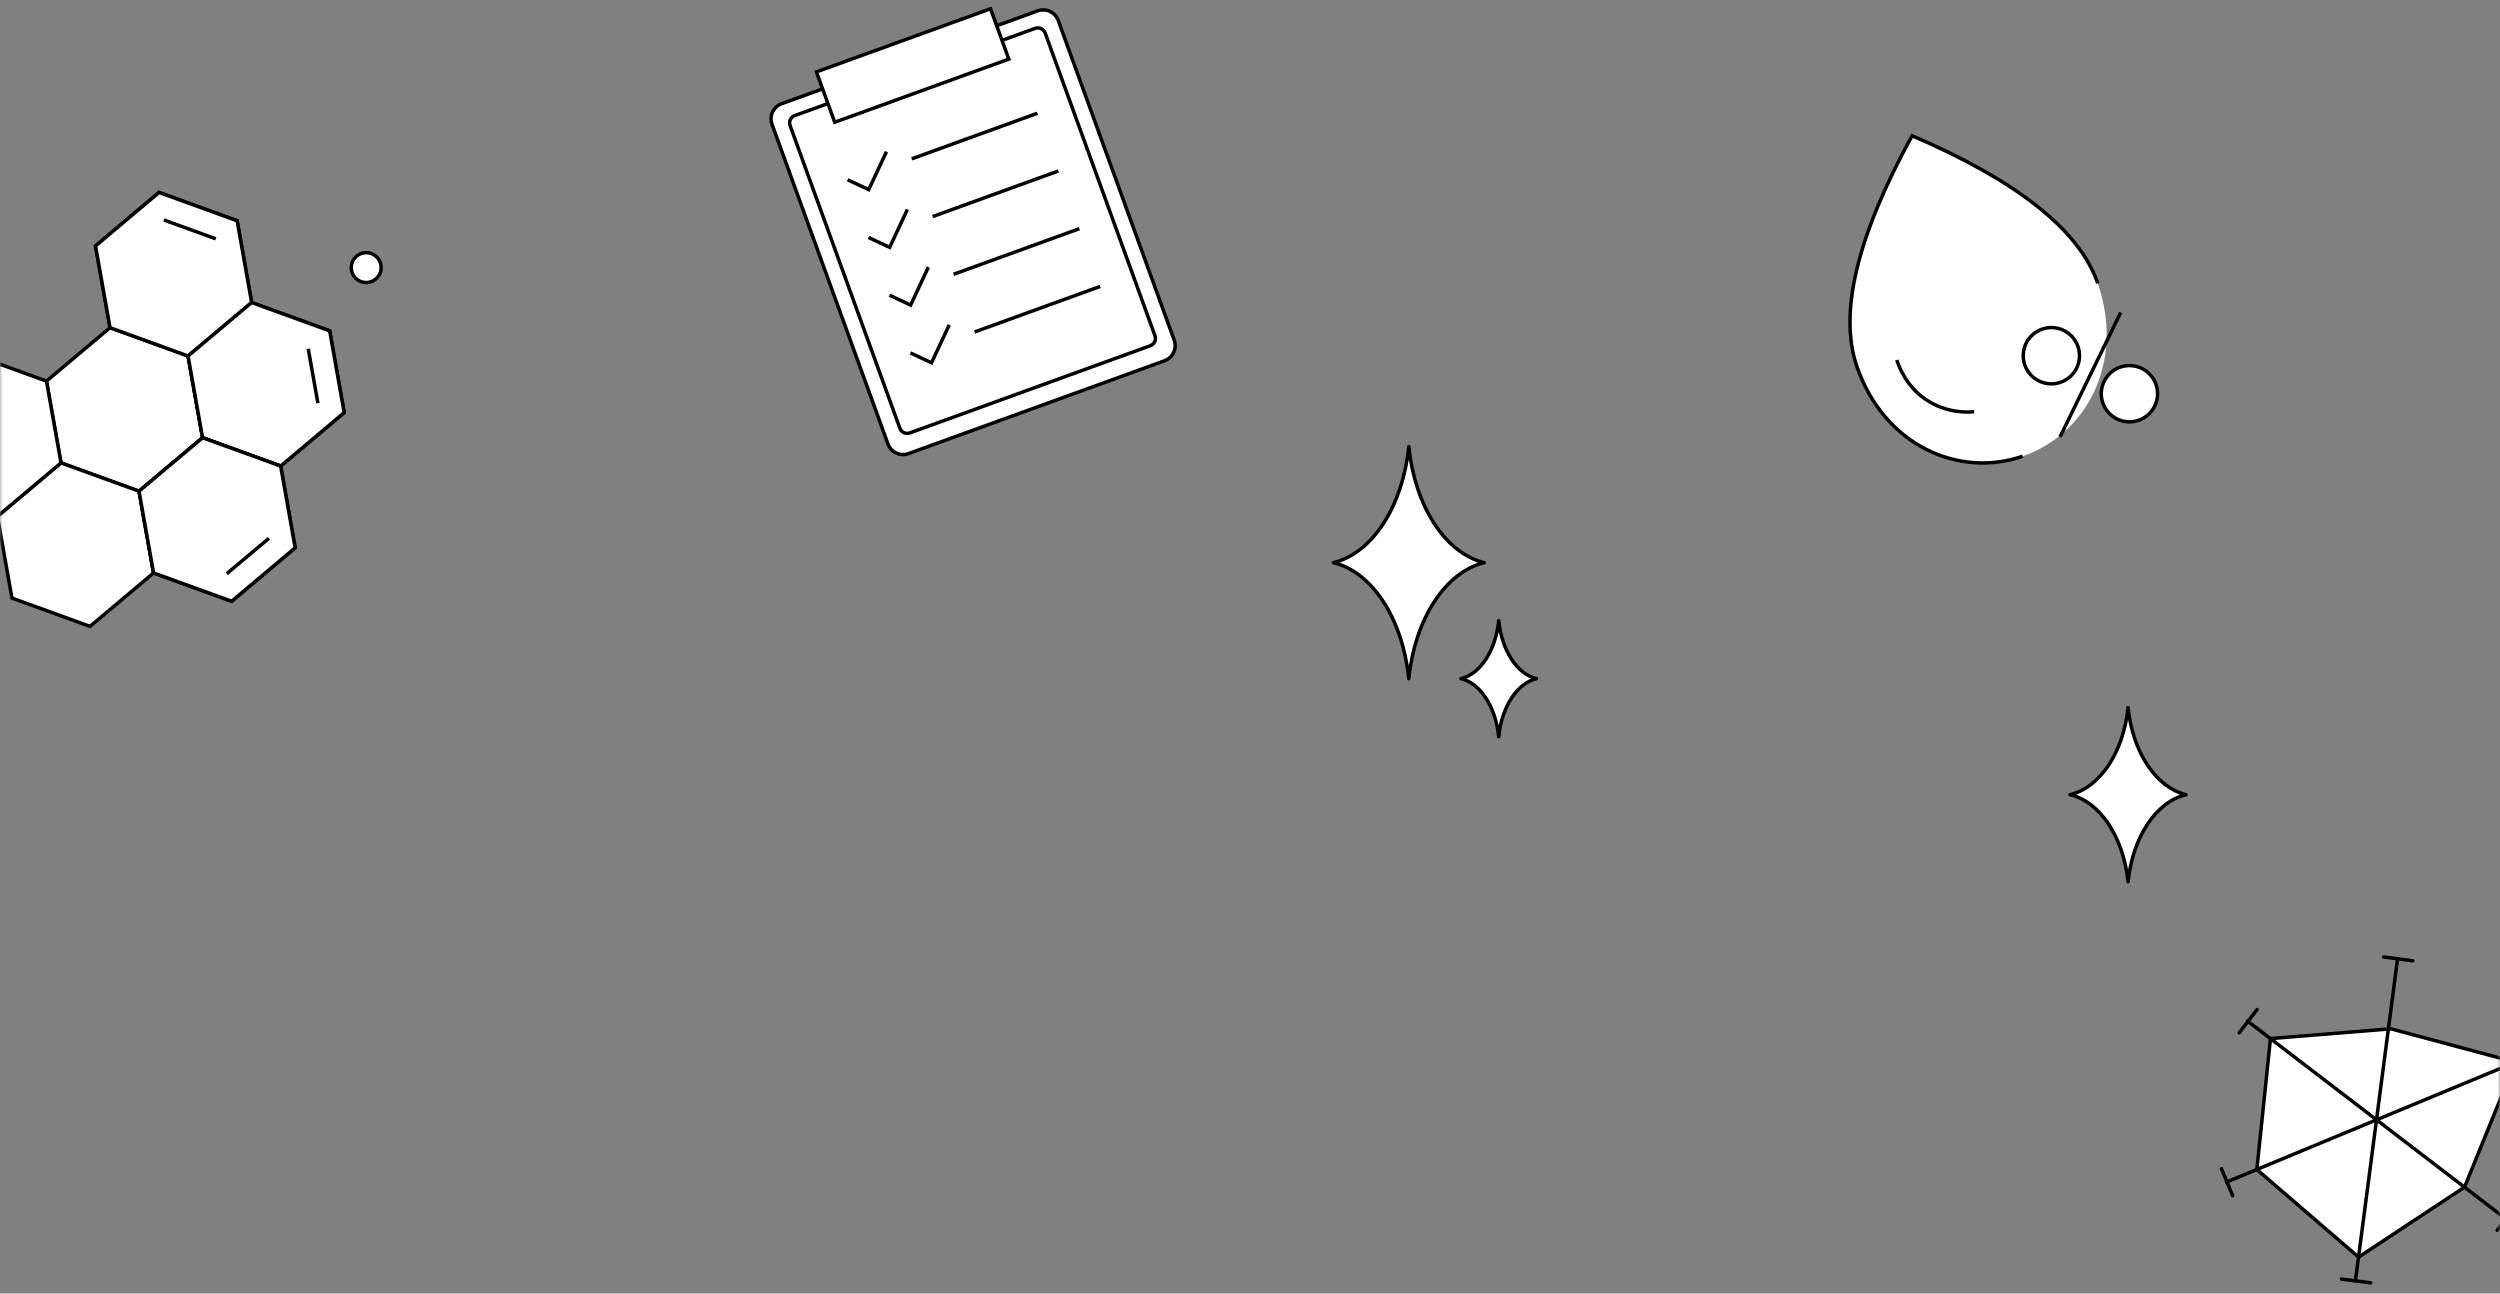 <svg width="431" height="223" viewBox="0 0 431 223" fill="none" xmlns="http://www.w3.org/2000/svg">
<rect x="0" y="0" width="431" height="223" fill="#808080" stroke="none"/>
<mask id="mask0_993_1092" style="mask-type:alpha" maskUnits="userSpaceOnUse" x="0" y="0" width="431" height="223">
<rect width="431" height="223" fill="#D9D9D9"/>
</mask>
<g mask="url(#mask0_993_1092)">
<path d="M178.894 1.874L134.755 17.884C133.318 18.406 132.575 19.994 133.097 21.431L153.087 76.543C153.608 77.98 155.197 78.723 156.634 78.201L200.772 62.191C202.21 61.67 202.953 60.081 202.431 58.644L182.441 3.533C181.919 2.095 180.331 1.353 178.894 1.874Z" fill="white" stroke="black" stroke-width="0.6" stroke-miterlimit="10"/>
<path d="M146.125 30.989L149.765 32.691L152.824 26.152" fill="white"/>
<path d="M146.125 30.989L149.765 32.691L152.824 26.152" stroke="black" stroke-width="0.6" stroke-miterlimit="10"/>
<path d="M157.178 27.384L178.854 19.523" stroke="black" stroke-width="0.6" stroke-miterlimit="10"/>
<path d="M149.738 40.94L153.378 42.645L156.437 36.105" fill="white"/>
<path d="M149.738 40.94L153.378 42.645L156.437 36.105" stroke="black" stroke-width="0.6" stroke-miterlimit="10"/>
<path d="M160.787 37.334L182.463 29.474" stroke="black" stroke-width="0.6" stroke-miterlimit="10"/>
<path d="M153.352 50.893L156.992 52.595L160.05 46.056" fill="white"/>
<path d="M153.352 50.893L156.992 52.595L160.05 46.056" stroke="black" stroke-width="0.6" stroke-miterlimit="10"/>
<path d="M164.4 47.285L186.077 39.424" stroke="black" stroke-width="0.6" stroke-miterlimit="10"/>
<path d="M156.953 60.844L160.593 62.546L163.652 56.007" fill="white"/>
<path d="M156.953 60.844L160.593 62.546L163.652 56.007" stroke="black" stroke-width="0.6" stroke-miterlimit="10"/>
<path d="M168.002 57.236L189.678 49.375" stroke="black" stroke-width="0.6" stroke-miterlimit="10"/>
<path d="M178.465 4.887L137.013 19.923C136.315 20.176 135.955 20.946 136.208 21.644L155.138 73.832C155.391 74.53 156.162 74.89 156.859 74.637L198.311 59.601C199.008 59.348 199.368 58.578 199.116 57.881L180.185 5.692C179.932 4.995 179.162 4.634 178.465 4.887Z" stroke="black" stroke-width="0.6" stroke-miterlimit="10"/>
<path d="M170.767 1.507L140.754 12.393L143.904 21.076L173.916 10.19L170.767 1.507Z" fill="white" stroke="black" stroke-width="0.6" stroke-miterlimit="10"/>
<path d="M62.255 48.556C63.592 49.041 65.07 48.35 65.555 47.013C66.04 45.675 65.349 44.198 64.011 43.713C62.674 43.228 61.197 43.919 60.712 45.256C60.227 46.593 60.917 48.071 62.255 48.556Z" fill="white" stroke="black" stroke-width="0.6" stroke-miterlimit="10"/>
<path d="M40.88 38.063L27.424 33.183L16.468 42.397L18.97 56.492L32.426 61.373L43.382 52.158L40.88 38.063Z" fill="white" stroke="black" stroke-width="0.6" stroke-miterlimit="10"/>
<path d="M32.423 61.373L18.967 56.492L8.011 65.707L10.513 79.802L23.969 84.682L34.925 75.468L32.423 61.373Z" fill="white" stroke="black" stroke-width="0.6" stroke-miterlimit="10"/>
<path d="M23.97 84.682L10.514 79.802L-0.441 89.013L2.061 103.108L15.517 107.988L26.473 98.774L23.97 84.682Z" fill="white" stroke="black" stroke-width="0.6" stroke-miterlimit="10"/>
<path d="M56.834 57.039L43.377 52.158L32.421 61.373L34.923 75.467L48.38 80.348L59.335 71.134L56.834 57.039Z" fill="white" stroke="black" stroke-width="0.6" stroke-miterlimit="10"/>
<path d="M8.013 65.707L-5.444 60.826L-16.399 70.04L-13.896 84.132L-0.44 89.013L10.514 79.802L8.013 65.707Z" fill="white" stroke="black" stroke-width="0.6" stroke-miterlimit="10"/>
<path d="M52.801 59.948L54.464 69.318" stroke="black" stroke-width="0.6" stroke-miterlimit="10"/>
<path d="M40.88 38.063L27.424 33.183L16.468 42.397L18.97 56.492L32.426 61.373L43.382 52.158L40.88 38.063Z" fill="white" stroke="black" stroke-width="0.6" stroke-miterlimit="10"/>
<path d="M28.254 37.928L37.201 41.173" stroke="black" stroke-width="0.6" stroke-miterlimit="10"/>
<path d="M59.335 71.134L56.834 57.039L43.377 52.158L32.421 61.373L34.923 75.468L48.38 80.348L59.335 71.134Z" fill="white" stroke="black" stroke-width="0.6" stroke-miterlimit="10"/>
<path d="M53.141 60.132L54.807 69.503" stroke="black" stroke-width="0.6" stroke-miterlimit="10"/>
<path d="M50.886 94.443L48.384 80.348L34.928 75.468L23.972 84.682L26.475 98.774L39.931 103.654L50.886 94.443Z" fill="white" stroke="black" stroke-width="0.6" stroke-miterlimit="10"/>
<path d="M46.348 92.403L39.064 98.532" stroke="black" stroke-width="0.6" stroke-miterlimit="10"/>
<path d="M39.931 103.654L50.886 94.443L48.384 80.348L34.928 75.468L23.972 84.682L26.475 98.774L39.931 103.654Z" fill="white" stroke="black" stroke-width="0.6" stroke-miterlimit="10"/>
<path d="M46.367 92.793L39.081 98.917" stroke="black" stroke-width="0.6" stroke-miterlimit="10"/>
<path d="M258.379 107C258.904 112.153 261.53 116.198 264.879 117C261.53 117.808 258.9 121.847 258.379 127C257.854 121.847 255.228 117.802 251.879 117C255.228 116.192 257.857 112.153 258.379 107Z" fill="white" stroke="black" stroke-width="0.6" stroke-linecap="round" stroke-linejoin="round"/>
<path d="M242.879 77C243.929 87.306 249.18 95.395 255.879 97C249.18 98.616 243.922 106.694 242.879 117C241.829 106.694 236.578 98.605 229.879 97C236.578 95.384 241.836 87.306 242.879 77Z" fill="white" stroke="black" stroke-width="0.6" stroke-linecap="round" stroke-linejoin="round"/>
<path d="M366.879 122C367.687 129.729 371.726 135.796 376.879 137C371.726 138.212 367.681 144.271 366.879 152C366.071 144.271 362.032 138.204 356.879 137C362.032 135.788 366.077 129.729 366.879 122Z" fill="white" stroke="black" stroke-width="0.6" stroke-linecap="round" stroke-linejoin="round"/>
<path d="M424.877 204.665L433.653 183.122L412.176 177.367L391.431 179.051L389.078 201.623L406.616 216.73L424.877 204.665Z" fill="white" stroke="black" stroke-width="0.6" stroke-linecap="round" stroke-linejoin="round"/>
<path d="M413.34 165.296L406.077 220.815" stroke="black" stroke-width="0.6" stroke-linecap="round" stroke-linejoin="round"/>
<path d="M435.579 182.324L383.837 203.79" stroke="black" stroke-width="0.6" stroke-linecap="round" stroke-linejoin="round"/>
<path d="M431.948 210.083L387.469 176.03" stroke="black" stroke-width="0.6" stroke-linecap="round" stroke-linejoin="round"/>
<path d="M410.934 164.982L415.953 165.638" stroke="black" stroke-width="0.6" stroke-linecap="round" stroke-linejoin="round"/>
<path d="M403.672 220.502L408.691 221.159" stroke="black" stroke-width="0.6" stroke-linecap="round" stroke-linejoin="round"/>
<path d="M382.977 201.479L384.914 206.14" stroke="black" stroke-width="0.6" stroke-linecap="round" stroke-linejoin="round"/>
<path d="M433.59 208.1L430.519 212.106" stroke="black" stroke-width="0.6" stroke-linecap="round" stroke-linejoin="round"/>
<path d="M389.114 174.045L386.042 178.051" stroke="black" stroke-width="0.6" stroke-linecap="round" stroke-linejoin="round"/>
<path d="M329.643 23.403C320.145 40.744 316.96 53.994 320.123 63.166C324.869 76.925 337.799 82.419 348.701 78.659C359.603 74.899 366.397 62.602 361.651 48.843C358.487 39.669 347.811 31.202 329.643 23.403Z" fill="white"/>
<path d="M361.651 48.843C358.487 39.669 347.811 31.202 329.643 23.403C320.146 40.746 316.96 53.994 320.123 63.166C324.869 76.925 337.799 82.419 348.701 78.659" fill="white"/>
<path d="M361.651 48.843C358.487 39.669 347.811 31.202 329.643 23.403C320.146 40.746 316.96 53.994 320.123 63.166C324.869 76.925 337.799 82.419 348.701 78.659" stroke="black" stroke-width="0.6" stroke-miterlimit="10"/>
<path d="M327.006 62.069C327.336 63.087 328.594 66.562 332.001 68.866C335.624 71.319 339.329 71.079 340.353 70.979" fill="white"/>
<path d="M327.006 62.069C327.336 63.087 328.594 66.562 332.001 68.866C335.624 71.319 339.329 71.079 340.353 70.979" stroke="black" stroke-width="0.6" stroke-miterlimit="10"/>
<path d="M355.237 65.909C357.77 65.035 359.115 62.274 358.241 59.742C357.368 57.209 354.607 55.864 352.074 56.738C349.541 57.611 348.196 60.372 349.07 62.905C349.943 65.437 352.705 66.782 355.237 65.909Z" fill="white" stroke="black" stroke-width="0.6" stroke-miterlimit="10"/>
<path d="M368.694 72.464C371.227 71.591 372.572 68.829 371.698 66.297C370.825 63.764 368.064 62.419 365.531 63.293C362.998 64.166 361.653 66.927 362.527 69.46C363.4 71.993 366.162 73.338 368.694 72.464Z" fill="white" stroke="black" stroke-width="0.6" stroke-miterlimit="10"/>
<path d="M365.6 53.881L355.158 75.318" stroke="black" stroke-width="0.6" stroke-miterlimit="10"/>
</g>
</svg>
